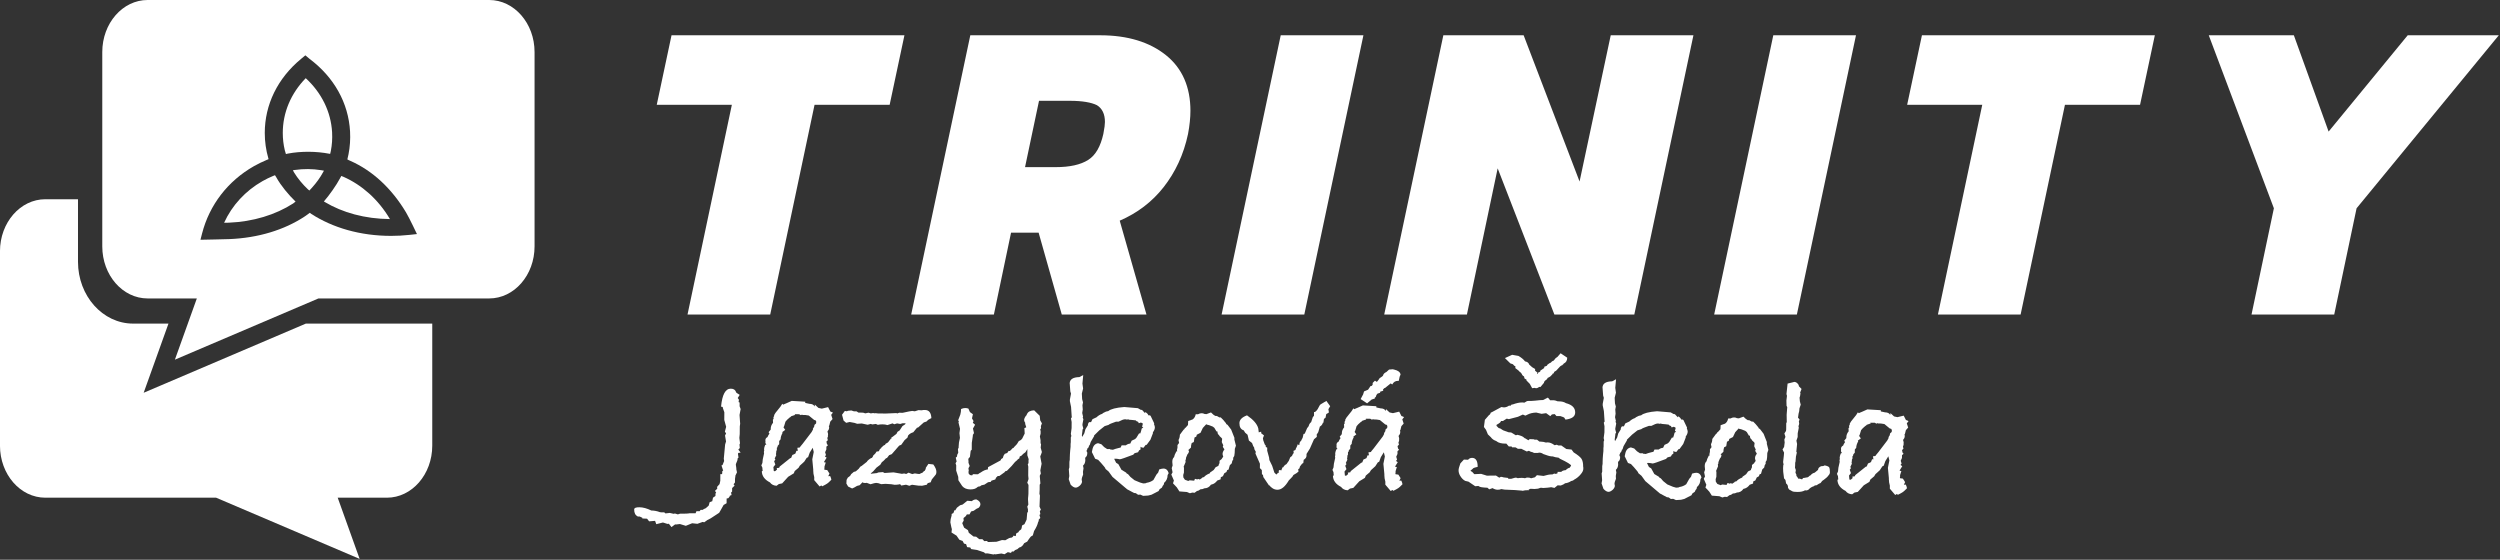 <?xml version="1.0" encoding="UTF-8" standalone="no"?>
<svg
   xmlns:dc="http://purl.org/dc/elements/1.1/"
   xmlns:cc="http://creativecommons.org/ns#"
   xmlns:rdf="http://www.w3.org/1999/02/22-rdf-syntax-ns#"
   xmlns:svg="http://www.w3.org/2000/svg"
   xmlns="http://www.w3.org/2000/svg"
   xmlns:sodipodi="http://sodipodi.sourceforge.net/DTD/sodipodi-0.dtd"
   xmlns:inkscape="http://www.inkscape.org/namespaces/inkscape"
   width="100%"
   height="100%"
   viewBox="0 0 2144 480"
   version="1.1"
   xml:space="preserve"
   style="fill-rule:evenodd;clip-rule:evenodd;stroke-linejoin:round;stroke-miterlimit:2;"
   id="svg104"
   sodipodi:docname="logo_white.svg"
   inkscape:version="0.92.4 (5da689c313, 2019-01-14)"><rect x="0" y="0" width="2144" height="480" fill="#333333" stroke="none"/><defs
   id="defs108" /><sodipodi:namedview
   pagecolor="#ffffff"
   bordercolor="#666666"
   borderopacity="1"
   objecttolerance="10"
   gridtolerance="10"
   guidetolerance="10"
   inkscape:pageopacity="0"
   inkscape:pageshadow="2"
   inkscape:window-width="1920"
   inkscape:window-height="1001"
   id="namedview106"
   showgrid="false"
   inkscape:zoom="0.60156846"
   inkscape:cx="703.7241"
   inkscape:cy="237.66331"
   inkscape:window-x="-9"
   inkscape:window-y="-9"
   inkscape:window-maximized="1"
   inkscape:current-layer="g100" />
    <g
   transform="matrix(1,0,0,1,-699.923,-186.781)"
   id="g102">
        <g
   id="g100">
            <g
   transform="matrix(6.52,0,0,4.167,-8028.88,-2826.88)"
   id="g30"
   style="fill:#ffffff;fill-opacity:1">
                <g
   transform="matrix(52.547,0,0,82.231,1421.69,787.961)"
   id="g4"
   style="fill:#ffffff;fill-opacity:1">
                    <path
   d="M0.254,-0.525L0.066,-0.525L0.103,-0.699L0.686,-0.699L0.649,-0.525L0.461,-0.525L0.35,0L0.143,0L0.254,-0.525Z"
   style="fill:#ffffff;fill-rule:nonzero;fill-opacity:1"
   id="path2" />
                </g>
                <g
   transform="matrix(52.547,0,0,82.231,1459.15,787.961)"
   id="g8"
   style="fill:#ffffff;fill-opacity:1">
                    <path
   d="M0.138,-0.699L0.463,-0.699C0.532,-0.699 0.587,-0.682 0.628,-0.649C0.669,-0.616 0.689,-0.569 0.689,-0.51C0.689,-0.493 0.687,-0.473 0.683,-0.452C0.672,-0.4 0.651,-0.356 0.622,-0.319C0.593,-0.282 0.556,-0.254 0.512,-0.235L0.579,0L0.367,0L0.309,-0.205L0.24,-0.205L0.197,0L-0.01,0L0.138,-0.699ZM0.352,-0.369C0.387,-0.369 0.414,-0.375 0.433,-0.387C0.452,-0.399 0.464,-0.421 0.471,-0.452C0.474,-0.467 0.475,-0.477 0.475,-0.482C0.475,-0.502 0.468,-0.516 0.455,-0.524C0.441,-0.531 0.418,-0.535 0.387,-0.535L0.31,-0.535L0.275,-0.369L0.352,-0.369Z"
   style="fill:#ffffff;fill-rule:nonzero;fill-opacity:1"
   id="path6" />
                </g>
                <g
   transform="matrix(52.547,0,0,82.231,1499.98,787.961)"
   id="g12"
   style="fill:#ffffff;fill-opacity:1">
                    <path
   d="M0.138,-0.699L0.345,-0.699L0.197,0L-0.01,0L0.138,-0.699Z"
   style="fill:#ffffff;fill-rule:nonzero;fill-opacity:1"
   id="path10" />
                </g>
                <g
   transform="matrix(52.547,0,0,82.231,1521.37,787.961)"
   id="g16"
   style="fill:#ffffff;fill-opacity:1">
                    <path
   d="M0.138,-0.699L0.339,-0.699L0.479,-0.333L0.557,-0.699L0.764,-0.699L0.616,0L0.416,0L0.274,-0.366L0.197,0L-0.01,0L0.138,-0.699Z"
   style="fill:#ffffff;fill-rule:nonzero;fill-opacity:1"
   id="path14" />
                </g>
                <g
   transform="matrix(52.547,0,0,82.231,1564.77,787.961)"
   id="g20"
   style="fill:#ffffff;fill-opacity:1">
                    <path
   d="M0.138,-0.699L0.345,-0.699L0.197,0L-0.01,0L0.138,-0.699Z"
   style="fill:#ffffff;fill-rule:nonzero;fill-opacity:1"
   id="path18" />
                </g>
                <g
   transform="matrix(52.547,0,0,82.231,1586.16,787.961)"
   id="g24"
   style="fill:#ffffff;fill-opacity:1">
                    <path
   d="M0.254,-0.525L0.066,-0.525L0.103,-0.699L0.686,-0.699L0.649,-0.525L0.461,-0.525L0.35,0L0.143,0L0.254,-0.525Z"
   style="fill:#ffffff;fill-rule:nonzero;fill-opacity:1"
   id="path22" />
                </g>
                <g
   transform="matrix(52.547,0,0,82.231,1623.1,787.961)"
   id="g28"
   style="fill:#ffffff;fill-opacity:1">
                    <path
   d="M0.281,-0.266L0.118,-0.699L0.331,-0.699L0.418,-0.458L0.616,-0.699L0.844,-0.699L0.488,-0.266L0.432,0L0.225,0L0.281,-0.266Z"
   style="fill:#ffffff;fill-rule:nonzero;fill-opacity:1"
   id="path26" />
                </g>
            </g>
            <g
   transform="matrix(1,0,0,1,-19.208,-897.811)"
   id="g44"
   style="fill:#ffffff">
                <g
   transform="matrix(4.167,0,0,4.167,981.418,1457.26)"
   id="g34"
   style="fill:#ffffff">
                    <path
   d="M0,-22.834L-33.377,-8.599L-28.272,-22.834L-35.552,-22.834C-41.805,-22.834 -46.892,-28.538 -46.892,-35.549L-46.892,-48.429L-53.609,-48.429C-58.768,-48.429 -62.949,-43.631 -62.949,-37.714L-62.949,2.281C-62.949,8.199 -58.768,12.996 -53.609,12.996L-18.466,12.996L11.074,25.595L6.557,12.996L16.678,12.996C21.836,12.996 26.018,8.199 26.018,2.281L26.018,-22.834L0,-22.834Z"
   style="fill:#ffffff;fill-rule:nonzero"
   id="path32" />
                </g>
                <g
   id="g42"
   style="fill:#ffffff">
                    <g
   transform="matrix(4.167,0,0,4.167,1070.14,1191.59)"
   id="g38"
   style="fill:#ffffff">
                        <path
   d="M0,22.666C-1.248,22.801 -2.507,22.868 -3.74,22.868C-10.09,22.868 -15.766,21.194 -20.186,18.337C-20.172,18.331 -20.467,18.117 -20.466,18.117C-20.561,18.181 -21.461,18.832 -21.473,18.84C-25.74,21.672 -31.149,23.29 -36.993,23.529C-37.458,23.55 -39.43,23.586 -40.012,23.607L-42.98,23.669L-42.652,22.392C-41.141,16.504 -37.348,11.576 -31.97,8.517C-31.117,8.031 -30.246,7.622 -29.373,7.25C-29.195,7.174 -28.96,7.077 -28.96,7.077L-29.016,6.88C-29.49,5.229 -29.744,3.492 -29.744,1.688C-29.744,-4.166 -27.088,-9.583 -22.266,-13.565L-21.391,-14.288L-20.509,-13.55C-15.474,-9.773 -12.52,-4.476 -12.191,1.369C-12.102,2.974 -12.209,4.545 -12.509,6.067L-12.747,7.124C-12.759,7.146 -12.479,7.275 -12.144,7.423C-7.567,9.441 -3.622,13.107 -0.676,18.031C0.012,19.181 1.576,22.496 1.576,22.496L0,22.666ZM16.441,-25.679L-53.846,-25.679C-59.004,-25.679 -63.186,-20.881 -63.186,-14.964L-63.186,25.031C-63.186,30.949 -59.004,35.746 -53.846,35.746L-43.725,35.746L-48.242,48.345L-18.702,35.746L16.441,35.746C21.6,35.746 25.781,30.949 25.781,25.031L25.781,-14.964C25.781,-20.881 21.6,-25.679 16.441,-25.679"
   style="fill:#ffffff;fill-rule:nonzero"
   id="path36" />
                    </g>
                    <path
   d="M956.072,1236.65L954.971,1234.85C954.963,1234.82 953.191,1235.55 953.185,1235.56C950.168,1236.82 947.181,1238.26 944.243,1239.93C929.502,1248.32 918.11,1260.76 911.318,1275.64C912.668,1275.63 914.022,1275.62 915.327,1275.57C936.168,1274.71 955.385,1268.85 970.589,1259.05C970.596,1259.04 972.637,1257.51 972.61,1257.48C966.497,1251.58 960.077,1243.85 956.072,1236.65ZM1013.81,1236.28C1013.82,1236.25 1011.84,1235.49 1011.84,1235.49L1010.68,1237.6C1007.65,1243.36 1001.44,1252.2 996.9,1257.34C996.9,1257.34 997.595,1257.79 997.599,1257.8C1012.88,1266.94 1032.12,1272.3 1053.54,1272.47C1043.51,1255.55 1029.52,1243.26 1013.81,1236.28ZM994.52,1230.53C987.104,1229.35 979.52,1229.28 971.974,1230.36C971.961,1230.36 970.303,1230.6 970.303,1230.6L971.308,1232.48C974.562,1237.74 978.579,1242.62 983.262,1247.02C983.314,1247.07 984.464,1247.99 984.457,1247.98L986.704,1245.55C990.52,1241.34 993.733,1236.85 996.308,1232.12L996.949,1230.97C997.01,1230.91 994.511,1230.53 994.52,1230.53ZM964.336,1216.7C964.373,1216.69 965.823,1216.34 965.966,1216.32C977.32,1214.15 990.425,1214.29 1001.51,1216.43C1001.58,1216.44 1002.27,1216.57 1002.27,1216.57L1002.86,1214.04C1003.87,1208.86 1004.24,1203.51 1003.94,1198.05C1002.95,1180.48 994.966,1164.21 981.337,1151.64C968.595,1164.7 961.641,1181.16 961.641,1198.62C961.641,1203.69 962.233,1208.61 963.345,1213.34L964.336,1216.7Z"
   style="fill:#ffffff;fill-rule:nonzero"
   id="path40" />
                </g>
            </g>
            <g
   transform="matrix(4.167,0.033,-0.033,4.167,-4534.94,-2831.27)"
   id="g98"
   style="fill:#ffffff">
                <g
   transform="matrix(36,0,0,36,1408.06,812.41)"
   id="g48"
   style="fill:#ffffff">
                    <path
   d="M0.195,-0.172L0.181,-0.17L0.18,-0.163L0.183,-0.143L0.178,-0.139L0.178,-0.135C0.178,-0.13 0.176,-0.125 0.173,-0.118C0.17,-0.111 0.168,-0.106 0.168,-0.103L0.171,-0.083L0.171,-0.077L0.175,-0.059L0.166,-0.04L0.166,-0.036L0.164,-0.022L0.164,-0.001L0.156,0.009L0.162,0.017L0.148,0.031L0.148,0.051L0.142,0.057L0.145,0.071L0.135,0.075L0.135,0.078L0.127,0.089L0.117,0.091L0.117,0.118L0.1,0.128C0.089,0.149 0.08,0.164 0.075,0.173L0.027,0.205L0.008,0.215L-0.01,0.228L-0.019,0.226L-0.049,0.237L-0.079,0.234L-0.115,0.249L-0.149,0.239L-0.172,0.242L-0.176,0.241L-0.197,0.257L-0.212,0.238L-0.22,0.239L-0.246,0.231L-0.284,0.241L-0.291,0.222L-0.325,0.225L-0.337,0.21L-0.364,0.209L-0.364,0.205L-0.379,0.198L-0.39,0.198C-0.404,0.191 -0.411,0.178 -0.411,0.158C-0.411,0.149 -0.401,0.145 -0.381,0.145C-0.361,0.145 -0.338,0.151 -0.313,0.163C-0.296,0.163 -0.28,0.166 -0.264,0.172L-0.256,0.173L-0.239,0.173L-0.232,0.179L-0.207,0.176L-0.185,0.181L-0.178,0.179L-0.161,0.184L-0.149,0.18C-0.12,0.18 -0.101,0.179 -0.094,0.177L-0.06,0.177L-0.055,0.165L-0.037,0.165L-0.031,0.157L-0.019,0.157L-0.011,0.151L-0.006,0.15L0.001,0.145L0.015,0.132L0.02,0.113L0.035,0.107L0.039,0.087L0.053,0.077C0.053,0.07 0.053,0.064 0.054,0.061L0.057,0.058L0.05,0.048L0.063,0.035L0.062,0.025C0.065,0.022 0.069,0.016 0.076,0.009L0.08,-0.01L0.08,-0.048L0.09,-0.048L0.091,-0.062L0.091,-0.066L0.096,-0.068L0.086,-0.098L0.092,-0.1L0.101,-0.123L0.099,-0.137L0.106,-0.218L0.111,-0.235L0.105,-0.269L0.111,-0.281L0.104,-0.291L0.111,-0.319L0.1,-0.358L0.1,-0.402L0.091,-0.427L0.091,-0.432L0.081,-0.434C0.087,-0.503 0.105,-0.537 0.136,-0.537C0.151,-0.537 0.161,-0.531 0.165,-0.52L0.168,-0.514L0.187,-0.502L0.176,-0.484L0.183,-0.474L0.181,-0.461L0.187,-0.458L0.187,-0.437L0.193,-0.421L0.187,-0.387L0.191,-0.337L0.189,-0.322L0.189,-0.278L0.187,-0.256L0.191,-0.225L0.188,-0.218L0.19,-0.198L0.182,-0.19L0.183,-0.187L0.195,-0.172Z"
   style="fill:#ffffff;fill-rule:nonzero"
   id="path46" />
                </g>
                <g
   transform="matrix(36,0,0,36,1418.1,812.41)"
   id="g52"
   style="fill:#ffffff">
                    <path
   d="M0.442,-0.405L0.432,-0.392L0.44,-0.368L0.427,-0.353L0.422,-0.332L0.419,-0.327L0.421,-0.322C0.421,-0.313 0.419,-0.306 0.414,-0.301L0.412,-0.298L0.412,-0.294C0.414,-0.289 0.415,-0.285 0.415,-0.281C0.415,-0.278 0.415,-0.275 0.414,-0.274L0.415,-0.27L0.411,-0.259L0.414,-0.247L0.406,-0.239L0.409,-0.225L0.415,-0.218L0.406,-0.21L0.406,-0.194L0.399,-0.178L0.404,-0.162L0.398,-0.154L0.408,-0.147L0.394,-0.124L0.393,-0.121L0.403,-0.119L0.396,-0.096L0.396,-0.092C0.396,-0.087 0.396,-0.084 0.395,-0.081L0.396,-0.078L0.412,-0.076L0.425,-0.056L0.418,-0.041L0.429,-0.042C0.433,-0.034 0.435,-0.027 0.436,-0.021L0.421,-0.006C0.416,-0.001 0.41,0.003 0.401,0.008L0.384,0.017L0.379,0.012L0.369,0.018L0.338,-0.018L0.338,-0.035C0.334,-0.048 0.332,-0.061 0.332,-0.072L0.332,-0.078L0.326,-0.137L0.334,-0.179L0.328,-0.203L0.311,-0.175L0.302,-0.149L0.294,-0.145L0.28,-0.123L0.255,-0.1L0.248,-0.088L0.226,-0.069L0.221,-0.056L0.189,-0.036L0.155,0.002L0.136,0.006L0.123,0.016C0.106,0.015 0.094,0.009 0.085,-0.003C0.055,-0.018 0.039,-0.039 0.038,-0.066L0.043,-0.069L0.042,-0.075L0.041,-0.087L0.035,-0.1L0.041,-0.114L0.043,-0.135L0.05,-0.168L0.05,-0.172C0.049,-0.173 0.049,-0.175 0.049,-0.176C0.049,-0.179 0.05,-0.182 0.051,-0.186C0.05,-0.187 0.05,-0.19 0.05,-0.194C0.05,-0.199 0.052,-0.206 0.056,-0.217L0.063,-0.22C0.059,-0.223 0.057,-0.227 0.057,-0.231C0.057,-0.234 0.057,-0.236 0.058,-0.237C0.057,-0.239 0.057,-0.241 0.057,-0.244C0.057,-0.252 0.061,-0.258 0.069,-0.262C0.071,-0.269 0.075,-0.275 0.08,-0.282L0.075,-0.29L0.087,-0.305L0.087,-0.309C0.087,-0.322 0.091,-0.333 0.1,-0.344L0.099,-0.362L0.103,-0.366L0.103,-0.369C0.102,-0.37 0.102,-0.371 0.102,-0.372C0.102,-0.376 0.103,-0.379 0.106,-0.382L0.106,-0.388C0.109,-0.395 0.116,-0.405 0.127,-0.418C0.138,-0.431 0.147,-0.443 0.152,-0.453L0.157,-0.448L0.168,-0.453L0.173,-0.455L0.206,-0.47L0.283,-0.466L0.283,-0.459L0.307,-0.454C0.322,-0.454 0.332,-0.449 0.337,-0.439C0.337,-0.441 0.337,-0.443 0.338,-0.446L0.338,-0.45L0.359,-0.431L0.378,-0.427L0.414,-0.436L0.427,-0.411L0.442,-0.405ZM0.347,-0.353L0.343,-0.36L0.335,-0.362L0.304,-0.387L0.284,-0.39L0.268,-0.39L0.266,-0.392L0.258,-0.389L0.249,-0.394L0.223,-0.394L0.226,-0.39L0.203,-0.382L0.199,-0.377L0.196,-0.376C0.184,-0.366 0.176,-0.358 0.171,-0.351L0.164,-0.327L0.16,-0.318L0.17,-0.304L0.153,-0.291L0.155,-0.287C0.148,-0.274 0.144,-0.262 0.144,-0.25L0.136,-0.24L0.136,-0.222L0.128,-0.213L0.126,-0.204L0.123,-0.202L0.123,-0.188L0.12,-0.183C0.12,-0.175 0.119,-0.169 0.118,-0.164L0.12,-0.159L0.111,-0.14L0.115,-0.134L0.108,-0.124L0.115,-0.105L0.104,-0.091L0.106,-0.072L0.106,-0.069L0.11,-0.067L0.115,-0.068C0.118,-0.071 0.122,-0.074 0.125,-0.077L0.123,-0.085L0.137,-0.087L0.14,-0.094L0.199,-0.142L0.205,-0.144L0.212,-0.161C0.216,-0.162 0.222,-0.165 0.229,-0.169L0.235,-0.185L0.243,-0.185L0.24,-0.202L0.254,-0.204C0.255,-0.207 0.258,-0.21 0.261,-0.214C0.264,-0.218 0.267,-0.222 0.27,-0.225L0.321,-0.293L0.329,-0.308L0.328,-0.312L0.335,-0.323L0.337,-0.334L0.346,-0.342L0.347,-0.353Z"
   style="fill:#ffffff;fill-rule:nonzero"
   id="path50" />
                </g>
                <g
   transform="matrix(36,0,0,36,1436.64,812.41)"
   id="g56"
   style="fill:#ffffff">
                    <path
   d="M0.521,-0.071C0.521,-0.062 0.519,-0.056 0.515,-0.052L0.495,-0.027L0.489,-0.011L0.472,-0.006L0.467,0.003L0.441,0.009L0.421,0.009L0.382,0.004L0.367,0.01L0.348,0.004L0.321,0.009L0.314,0.001L0.306,0.003C0.299,0.004 0.292,0.005 0.283,0.005L0.264,0.002L0.231,0L0.206,0.002C0.194,-0.003 0.184,-0.005 0.177,-0.005C0.172,-0.005 0.161,-0.002 0.145,0.003L0.123,-0.005C0.121,-0.004 0.117,-0.004 0.112,-0.004C0.106,-0.004 0.102,-0.005 0.099,-0.008L0.083,0.009L0.068,0.013C0.063,0.016 0.057,0.019 0.053,0.022C0.047,0.025 0.043,0.027 0.04,0.028L0.017,0.017L0.007,0L0.008,-0.021L0.015,-0.034L0.028,-0.044L0.034,-0.054L0.049,-0.067L0.06,-0.07L0.066,-0.075L0.078,-0.086L0.079,-0.088L0.081,-0.091L0.083,-0.093L0.087,-0.098L0.093,-0.101L0.123,-0.125L0.126,-0.13C0.137,-0.141 0.146,-0.147 0.152,-0.148L0.157,-0.155L0.159,-0.161L0.171,-0.173L0.178,-0.184L0.191,-0.186L0.198,-0.2C0.203,-0.201 0.205,-0.204 0.206,-0.208C0.213,-0.216 0.22,-0.221 0.227,-0.223L0.228,-0.228L0.243,-0.237L0.259,-0.258L0.266,-0.262C0.263,-0.262 0.26,-0.262 0.258,-0.261L0.291,-0.286L0.297,-0.298L0.309,-0.306L0.325,-0.331L0.34,-0.341L0.343,-0.347L0.325,-0.347L0.312,-0.343L0.294,-0.346L0.278,-0.341L0.268,-0.346L0.239,-0.336C0.231,-0.339 0.221,-0.34 0.21,-0.34C0.201,-0.34 0.193,-0.339 0.184,-0.337L0.173,-0.342L0.152,-0.339L0.144,-0.342L0.126,-0.337L0.092,-0.344L0.066,-0.342L0.051,-0.347L0.023,-0.352L0.003,-0.347L-0.012,-0.36L-0.021,-0.393L-0.005,-0.415L0.006,-0.413L0.013,-0.416L0.032,-0.418L0.047,-0.413L0.062,-0.413L0.073,-0.406L0.099,-0.406L0.112,-0.402L0.13,-0.406L0.144,-0.402C0.148,-0.403 0.152,-0.404 0.157,-0.404C0.161,-0.404 0.165,-0.403 0.169,-0.402L0.168,-0.404L0.185,-0.402L0.23,-0.402L0.289,-0.405L0.295,-0.403L0.305,-0.407L0.326,-0.407L0.362,-0.415L0.38,-0.418L0.395,-0.416L0.416,-0.423L0.433,-0.422C0.438,-0.423 0.442,-0.423 0.445,-0.424C0.448,-0.424 0.451,-0.424 0.453,-0.424C0.476,-0.424 0.488,-0.409 0.49,-0.378L0.472,-0.368L0.462,-0.358L0.447,-0.353L0.415,-0.324L0.408,-0.322L0.387,-0.296C0.376,-0.293 0.366,-0.287 0.358,-0.278L0.354,-0.265L0.338,-0.251L0.319,-0.224L0.307,-0.219L0.265,-0.17L0.25,-0.164L0.238,-0.148L0.232,-0.146C0.229,-0.143 0.225,-0.139 0.222,-0.135C0.218,-0.131 0.214,-0.127 0.209,-0.124L0.2,-0.109L0.178,-0.092L0.16,-0.071L0.147,-0.06L0.146,-0.057L0.18,-0.061L0.19,-0.065L0.215,-0.067L0.225,-0.062L0.276,-0.066L0.324,-0.058C0.331,-0.059 0.335,-0.06 0.336,-0.06C0.34,-0.06 0.344,-0.059 0.348,-0.057L0.362,-0.065L0.383,-0.057L0.398,-0.061L0.418,-0.058L0.426,-0.058C0.429,-0.061 0.434,-0.063 0.441,-0.065C0.446,-0.071 0.45,-0.075 0.454,-0.076L0.458,-0.084L0.46,-0.086L0.46,-0.093L0.475,-0.116L0.503,-0.113C0.515,-0.097 0.521,-0.083 0.521,-0.071Z"
   style="fill:#ffffff;fill-rule:nonzero"
   id="path54" />
                </g>
                <g
   transform="matrix(36,0,0,36,1456.66,812.41)"
   id="g60"
   style="fill:#ffffff">
                    <path
   d="M0.567,-0.189C0.565,-0.182 0.562,-0.173 0.558,-0.164L0.559,-0.158L0.566,-0.122L0.559,-0.084L0.562,-0.066L0.556,-0.053L0.56,-0.009L0.556,-0.002L0.556,0.027L0.555,0.05L0.558,0.06L0.556,0.123L0.564,0.141L0.558,0.149L0.561,0.166L0.556,0.171L0.561,0.188L0.552,0.198L0.552,0.205L0.548,0.214C0.546,0.225 0.539,0.242 0.526,0.263L0.519,0.288C0.514,0.291 0.51,0.293 0.509,0.294L0.506,0.297L0.497,0.309L0.487,0.324L0.47,0.333C0.462,0.348 0.453,0.356 0.442,0.358C0.439,0.361 0.436,0.363 0.435,0.364L0.432,0.367L0.418,0.373L0.41,0.381L0.4,0.381L0.395,0.389L0.377,0.385L0.358,0.397L0.34,0.393L0.307,0.398L0.3,0.397L0.295,0.399L0.262,0.393L0.247,0.393L0.241,0.387L0.201,0.374L0.167,0.369L0.162,0.36L0.144,0.358L0.138,0.341L0.126,0.338L0.118,0.323L0.099,0.316L0.083,0.293L0.054,0.275L0.056,0.256C0.055,0.255 0.052,0.242 0.047,0.217C0.047,0.206 0.049,0.193 0.054,0.178L0.054,0.169L0.064,0.164L0.07,0.147L0.074,0.149L0.084,0.133L0.102,0.119L0.116,0.115L0.143,0.093L0.169,0.095C0.176,0.088 0.184,0.085 0.195,0.085C0.21,0.092 0.218,0.101 0.218,0.112C0.218,0.119 0.215,0.125 0.209,0.132L0.195,0.139L0.18,0.15L0.165,0.154L0.156,0.171L0.141,0.171L0.135,0.181L0.122,0.192L0.123,0.207L0.115,0.221L0.119,0.231L0.126,0.247L0.148,0.261L0.153,0.276L0.18,0.297L0.195,0.298L0.213,0.312L0.231,0.312L0.242,0.323L0.256,0.322L0.264,0.328L0.312,0.326L0.343,0.316L0.362,0.317L0.383,0.305C0.388,0.303 0.393,0.302 0.397,0.302C0.398,0.301 0.401,0.3 0.404,0.298L0.409,0.29L0.419,0.293L0.423,0.289L0.423,0.281C0.424,0.277 0.428,0.274 0.436,0.271C0.439,0.264 0.444,0.259 0.452,0.254C0.454,0.251 0.456,0.243 0.457,0.232L0.471,0.224L0.474,0.217C0.477,0.212 0.479,0.206 0.482,0.2L0.483,0.197L0.486,0.158L0.49,0.155L0.49,0.139L0.486,0.124L0.492,0.112C0.491,0.099 0.49,0.09 0.49,0.085C0.49,0.079 0.49,0.072 0.491,0.065C0.492,0.057 0.492,0.052 0.492,0.051L0.492,0L0.485,-0.013L0.492,-0.034L0.49,-0.054L0.49,-0.105L0.487,-0.118L0.491,-0.125L0.491,-0.138C0.491,-0.143 0.491,-0.146 0.492,-0.147L0.484,-0.17L0.484,-0.205L0.473,-0.187L0.461,-0.178L0.449,-0.166L0.441,-0.163L0.438,-0.151L0.429,-0.146L0.428,-0.143L0.414,-0.131L0.395,-0.108L0.368,-0.08L0.358,-0.077L0.355,-0.072L0.325,-0.05L0.316,-0.05L0.306,-0.04L0.302,-0.03L0.28,-0.023L0.276,-0.016L0.261,-0.014L0.24,0L0.223,0.004L0.215,0.01L0.204,0.012L0.201,0.014C0.192,0.023 0.179,0.028 0.16,0.028C0.14,0.028 0.124,0.022 0.113,0.009L0.091,-0.024L0.09,-0.043L0.078,-0.079L0.078,-0.109L0.074,-0.121L0.08,-0.131L0.075,-0.153L0.082,-0.159L0.083,-0.169L0.089,-0.181L0.087,-0.202L0.091,-0.21L0.091,-0.217C0.091,-0.231 0.093,-0.247 0.098,-0.266L0.095,-0.293L0.098,-0.318L0.089,-0.354L0.091,-0.361L0.087,-0.367L0.099,-0.399C0.102,-0.41 0.103,-0.42 0.103,-0.431C0.111,-0.435 0.119,-0.437 0.127,-0.437C0.133,-0.437 0.139,-0.436 0.145,-0.434L0.154,-0.414L0.171,-0.402C0.169,-0.392 0.167,-0.384 0.166,-0.378L0.175,-0.363L0.171,-0.353L0.184,-0.342L0.172,-0.32L0.178,-0.294L0.171,-0.283L0.172,-0.281L0.166,-0.238L0.166,-0.199L0.16,-0.193L0.156,-0.158L0.147,-0.147C0.147,-0.144 0.147,-0.139 0.148,-0.134L0.148,-0.124L0.155,-0.106L0.148,-0.093L0.15,-0.077L0.148,-0.073C0.149,-0.065 0.15,-0.061 0.15,-0.061L0.159,-0.053L0.166,-0.055L0.167,-0.049L0.174,-0.059L0.203,-0.059C0.207,-0.063 0.212,-0.066 0.218,-0.069C0.233,-0.08 0.247,-0.086 0.259,-0.087L0.26,-0.1C0.279,-0.11 0.302,-0.123 0.331,-0.139L0.335,-0.147C0.333,-0.146 0.331,-0.145 0.33,-0.144C0.332,-0.145 0.337,-0.148 0.344,-0.153L0.348,-0.166L0.355,-0.177L0.369,-0.182L0.377,-0.194L0.382,-0.193L0.388,-0.197L0.4,-0.21L0.405,-0.211L0.406,-0.214L0.424,-0.233L0.435,-0.251C0.442,-0.253 0.449,-0.258 0.454,-0.265L0.468,-0.294L0.466,-0.325L0.476,-0.329L0.476,-0.332L0.47,-0.35L0.471,-0.354C0.466,-0.361 0.464,-0.367 0.464,-0.371C0.464,-0.378 0.468,-0.387 0.476,-0.398L0.476,-0.395L0.48,-0.405L0.481,-0.409L0.481,-0.406C0.486,-0.419 0.5,-0.426 0.521,-0.427L0.553,-0.396L0.556,-0.37L0.566,-0.353L0.56,-0.337L0.561,-0.33L0.561,-0.325C0.56,-0.323 0.558,-0.32 0.556,-0.316L0.559,-0.31L0.559,-0.294L0.555,-0.278L0.559,-0.256L0.559,-0.24L0.562,-0.233L0.56,-0.214L0.567,-0.189Z"
   style="fill:#ffffff;fill-rule:nonzero"
   id="path58" />
                </g>
                <g
   transform="matrix(36,0,0,36,1480.45,812.41)"
   id="g64"
   style="fill:#ffffff">
                    <path
   d="M0.632,-0.074L0.626,-0.063C0.626,-0.044 0.619,-0.029 0.606,-0.018C0.606,-0.011 0.604,-0.006 0.599,-0.002L0.594,0.009L0.581,0.018L0.575,0.029L0.535,0.05L0.516,0.055L0.487,0.057L0.471,0.05L0.458,0.051L0.445,0.042L0.435,0.041L0.395,0.02L0.359,-0.01C0.348,-0.019 0.332,-0.033 0.311,-0.05L0.289,-0.08L0.271,-0.095L0.268,-0.102L0.259,-0.113C0.25,-0.124 0.24,-0.135 0.228,-0.147L0.211,-0.153L0.192,-0.191L0.195,-0.206C0.199,-0.227 0.21,-0.239 0.227,-0.242L0.246,-0.236L0.262,-0.22L0.279,-0.209L0.295,-0.209L0.299,-0.206C0.304,-0.206 0.309,-0.206 0.312,-0.205C0.319,-0.208 0.33,-0.212 0.347,-0.216L0.356,-0.218L0.362,-0.231L0.386,-0.231C0.393,-0.237 0.401,-0.24 0.409,-0.241L0.411,-0.241C0.413,-0.246 0.416,-0.251 0.419,-0.258L0.438,-0.267L0.446,-0.275L0.461,-0.3L0.468,-0.3C0.471,-0.307 0.473,-0.316 0.476,-0.328L0.485,-0.334L0.478,-0.338L0.482,-0.355C0.481,-0.358 0.477,-0.36 0.471,-0.362L0.459,-0.358L0.455,-0.366L0.445,-0.37L0.442,-0.374C0.432,-0.375 0.418,-0.377 0.399,-0.378L0.399,-0.382L0.393,-0.378C0.388,-0.379 0.384,-0.38 0.381,-0.38C0.372,-0.38 0.36,-0.375 0.343,-0.366L0.329,-0.366C0.304,-0.357 0.289,-0.351 0.286,-0.347L0.264,-0.34L0.233,-0.315L0.204,-0.286L0.204,-0.282L0.185,-0.249L0.179,-0.23L0.175,-0.228L0.175,-0.224C0.173,-0.22 0.171,-0.216 0.17,-0.213L0.164,-0.21L0.166,-0.207L0.163,-0.202C0.162,-0.201 0.162,-0.199 0.162,-0.197C0.162,-0.194 0.163,-0.191 0.166,-0.188C0.166,-0.174 0.163,-0.165 0.156,-0.161C0.155,-0.158 0.154,-0.156 0.154,-0.153C0.154,-0.151 0.154,-0.149 0.155,-0.148C0.155,-0.137 0.153,-0.127 0.148,-0.12C0.145,-0.117 0.143,-0.114 0.142,-0.113L0.145,-0.098L0.142,-0.078L0.143,-0.062C0.138,-0.05 0.135,-0.04 0.135,-0.033C0.136,-0.026 0.137,-0.023 0.137,-0.022C0.137,-0.015 0.133,-0.007 0.125,0.001C0.116,0.009 0.108,0.013 0.101,0.013C0.092,0.013 0.082,0.007 0.072,-0.004L0.061,-0.035L0.064,-0.053L0.061,-0.092L0.064,-0.102L0.064,-0.134L0.066,-0.147L0.066,-0.158C0.066,-0.171 0.067,-0.185 0.068,-0.199C0.069,-0.212 0.07,-0.219 0.07,-0.22L0.07,-0.237L0.071,-0.246L0.071,-0.274L0.074,-0.282L0.071,-0.294L0.075,-0.327L0.075,-0.362L0.071,-0.382L0.076,-0.39L0.075,-0.394L0.071,-0.448L0.064,-0.481L0.064,-0.49L0.07,-0.524L0.066,-0.537L0.064,-0.561C0.063,-0.577 0.062,-0.584 0.062,-0.582C0.062,-0.605 0.08,-0.618 0.117,-0.619L0.139,-0.631L0.135,-0.582L0.139,-0.554L0.132,-0.525L0.134,-0.493L0.139,-0.475L0.136,-0.458L0.138,-0.434L0.135,-0.414L0.14,-0.393L0.138,-0.388L0.142,-0.378L0.137,-0.35L0.137,-0.344L0.142,-0.325C0.139,-0.324 0.137,-0.319 0.137,-0.31L0.134,-0.286L0.136,-0.277L0.148,-0.298L0.154,-0.321C0.154,-0.321 0.159,-0.329 0.168,-0.344C0.168,-0.351 0.17,-0.357 0.175,-0.362L0.186,-0.362L0.194,-0.379L0.217,-0.39C0.226,-0.399 0.237,-0.406 0.249,-0.41L0.255,-0.415L0.271,-0.423L0.284,-0.426C0.298,-0.438 0.328,-0.446 0.375,-0.45L0.453,-0.444L0.469,-0.435L0.477,-0.434L0.494,-0.416L0.495,-0.422C0.504,-0.418 0.51,-0.412 0.514,-0.403C0.517,-0.404 0.519,-0.404 0.518,-0.404C0.521,-0.404 0.523,-0.403 0.526,-0.401L0.547,-0.358L0.546,-0.353C0.549,-0.346 0.551,-0.34 0.551,-0.335C0.551,-0.326 0.547,-0.316 0.54,-0.307L0.54,-0.301L0.526,-0.264L0.505,-0.235L0.499,-0.234C0.499,-0.234 0.495,-0.229 0.487,-0.218C0.48,-0.218 0.474,-0.22 0.47,-0.224L0.47,-0.208L0.462,-0.203L0.456,-0.192L0.438,-0.187C0.435,-0.186 0.432,-0.183 0.429,-0.178C0.383,-0.16 0.357,-0.151 0.352,-0.151C0.35,-0.151 0.346,-0.152 0.341,-0.153C0.335,-0.154 0.33,-0.154 0.326,-0.154C0.323,-0.154 0.321,-0.154 0.32,-0.153C0.321,-0.151 0.324,-0.144 0.331,-0.131L0.344,-0.123L0.362,-0.091L0.389,-0.075L0.391,-0.071L0.4,-0.066L0.413,-0.051L0.437,-0.032L0.469,-0.019L0.487,-0.014L0.5,-0.015L0.507,-0.018C0.52,-0.02 0.533,-0.025 0.545,-0.034L0.562,-0.065L0.572,-0.077L0.578,-0.095C0.588,-0.098 0.596,-0.1 0.602,-0.1C0.617,-0.1 0.627,-0.091 0.632,-0.074Z"
   style="fill:#ffffff;fill-rule:nonzero"
   id="path62" />
                </g>
                <g
   transform="matrix(36,0,0,36,1502.74,812.41)"
   id="g68"
   style="fill:#ffffff">
                    <path
   d="M0.396,-0.234L0.39,-0.216C0.39,-0.199 0.389,-0.185 0.387,-0.175L0.381,-0.165L0.381,-0.154L0.376,-0.147L0.373,-0.133L0.362,-0.122L0.355,-0.097L0.347,-0.094L0.343,-0.083L0.331,-0.076L0.323,-0.059L0.311,-0.053L0.31,-0.041L0.291,-0.034C0.282,-0.022 0.272,-0.014 0.259,-0.011L0.255,-0.01C0.246,0.004 0.233,0.011 0.218,0.011C0.211,0.015 0.204,0.017 0.195,0.017L0.185,0.024L0.175,0.027L0.162,0.037L0.149,0.036L0.135,0.04L0.118,0.033L0.075,0.03L0.06,0.007L0.038,-0.016L0.043,-0.032L0.028,-0.066L0.035,-0.079L0.03,-0.103L0.035,-0.118C0.034,-0.127 0.033,-0.134 0.033,-0.138C0.033,-0.151 0.036,-0.16 0.043,-0.166C0.044,-0.173 0.048,-0.184 0.056,-0.199L0.061,-0.199L0.059,-0.206L0.062,-0.22L0.062,-0.235C0.067,-0.241 0.07,-0.245 0.071,-0.247L0.068,-0.261L0.068,-0.265C0.073,-0.274 0.075,-0.284 0.075,-0.294L0.096,-0.323C0.096,-0.323 0.097,-0.324 0.099,-0.325C0.1,-0.326 0.102,-0.328 0.103,-0.329L0.102,-0.333L0.106,-0.333L0.121,-0.35L0.122,-0.373L0.147,-0.382C0.156,-0.388 0.162,-0.398 0.165,-0.412L0.178,-0.412C0.185,-0.416 0.192,-0.418 0.198,-0.418C0.204,-0.418 0.21,-0.417 0.215,-0.414L0.226,-0.413L0.252,-0.423L0.266,-0.41L0.277,-0.403L0.285,-0.403L0.3,-0.395L0.308,-0.395C0.317,-0.387 0.327,-0.376 0.338,-0.362L0.34,-0.357L0.347,-0.353L0.368,-0.326L0.387,-0.279L0.387,-0.269L0.396,-0.234ZM0.33,-0.21L0.329,-0.215C0.324,-0.22 0.322,-0.225 0.321,-0.23L0.324,-0.235L0.315,-0.254L0.317,-0.273L0.313,-0.278C0.304,-0.285 0.3,-0.29 0.299,-0.294C0.293,-0.297 0.29,-0.303 0.29,-0.314L0.284,-0.315L0.272,-0.335L0.263,-0.342L0.242,-0.35L0.234,-0.352C0.23,-0.352 0.227,-0.353 0.226,-0.356L0.206,-0.334L0.193,-0.306L0.172,-0.295L0.169,-0.284L0.159,-0.279L0.155,-0.253L0.143,-0.247C0.14,-0.238 0.139,-0.229 0.139,-0.221L0.123,-0.206L0.128,-0.203C0.128,-0.195 0.125,-0.188 0.119,-0.182C0.117,-0.176 0.114,-0.169 0.111,-0.162L0.111,-0.154L0.108,-0.15L0.109,-0.138L0.098,-0.111L0.1,-0.106L0.1,-0.078L0.096,-0.064L0.097,-0.05L0.106,-0.037L0.12,-0.032L0.125,-0.03L0.133,-0.034L0.159,-0.032L0.163,-0.042L0.167,-0.042C0.171,-0.042 0.173,-0.041 0.174,-0.039L0.183,-0.042L0.191,-0.039L0.204,-0.048L0.206,-0.051L0.215,-0.053C0.22,-0.06 0.231,-0.068 0.248,-0.075L0.25,-0.08L0.27,-0.094L0.281,-0.11L0.297,-0.118L0.298,-0.123L0.303,-0.134L0.303,-0.147L0.315,-0.157L0.319,-0.164L0.324,-0.17C0.321,-0.178 0.32,-0.184 0.32,-0.187C0.32,-0.193 0.322,-0.199 0.326,-0.206L0.33,-0.21Z"
   style="fill:#ffffff;fill-rule:nonzero"
   id="path66" />
                </g>
                <g
   transform="matrix(36,0,0,36,1517.86,812.41)"
   id="g72"
   style="fill:#ffffff">
                    <path
   d="M0.513,-0.464L0.503,-0.447L0.506,-0.428L0.491,-0.419L0.487,-0.398L0.478,-0.391L0.475,-0.369L0.472,-0.369C0.47,-0.36 0.464,-0.352 0.455,-0.347L0.446,-0.315L0.437,-0.301C0.438,-0.297 0.438,-0.293 0.438,-0.288L0.422,-0.274L0.399,-0.221L0.38,-0.19L0.38,-0.18C0.38,-0.171 0.375,-0.163 0.364,-0.156L0.362,-0.138L0.355,-0.134L0.343,-0.118L0.34,-0.107L0.333,-0.102C0.333,-0.1 0.334,-0.096 0.335,-0.089L0.324,-0.08L0.306,-0.069L0.3,-0.059L0.28,-0.038C0.259,-0.002 0.238,0.016 0.215,0.016C0.197,0.016 0.181,0.007 0.166,-0.012L0.169,-0.005L0.134,-0.056L0.132,-0.068L0.126,-0.072L0.125,-0.096L0.114,-0.107L0.114,-0.132L0.088,-0.19L0.09,-0.2L0.082,-0.214L0.08,-0.225L0.075,-0.232L0.068,-0.25L0.05,-0.264L0.042,-0.297L0.028,-0.309L0.02,-0.322C0.003,-0.327 -0.005,-0.341 -0.005,-0.363C-0.005,-0.382 0.009,-0.397 0.038,-0.408C0.075,-0.383 0.096,-0.359 0.103,-0.334L0.106,-0.311C0.109,-0.312 0.113,-0.314 0.12,-0.315L0.12,-0.306L0.136,-0.294L0.13,-0.278L0.132,-0.266L0.141,-0.242L0.146,-0.237L0.147,-0.228L0.155,-0.224L0.155,-0.207L0.166,-0.168L0.168,-0.153L0.184,-0.121L0.197,-0.082L0.207,-0.072L0.209,-0.072C0.212,-0.072 0.214,-0.075 0.216,-0.08L0.224,-0.083L0.221,-0.091C0.223,-0.095 0.225,-0.097 0.228,-0.097C0.231,-0.097 0.233,-0.096 0.236,-0.094C0.241,-0.107 0.244,-0.114 0.246,-0.114C0.247,-0.114 0.247,-0.113 0.247,-0.111C0.25,-0.119 0.256,-0.126 0.266,-0.131L0.279,-0.15L0.287,-0.17L0.297,-0.178L0.303,-0.191L0.307,-0.194L0.305,-0.207L0.316,-0.212L0.318,-0.217C0.318,-0.22 0.32,-0.223 0.323,-0.228L0.33,-0.246L0.335,-0.24L0.339,-0.242L0.339,-0.245C0.339,-0.254 0.343,-0.261 0.35,-0.267L0.35,-0.269L0.357,-0.282L0.362,-0.304L0.369,-0.306L0.382,-0.337L0.391,-0.349C0.393,-0.359 0.398,-0.367 0.405,-0.372L0.414,-0.4L0.421,-0.409L0.421,-0.43L0.426,-0.43C0.434,-0.435 0.441,-0.444 0.446,-0.455C0.451,-0.466 0.455,-0.472 0.458,-0.474L0.463,-0.477L0.491,-0.494L0.513,-0.464Z"
   style="fill:#ffffff;fill-rule:nonzero"
   id="path70" />
                </g>
                <g
   transform="matrix(36,0,0,36,1535.64,812.41)"
   id="g76"
   style="fill:#ffffff">
                    <path
   d="M0.442,-0.405L0.432,-0.392L0.44,-0.368L0.427,-0.353L0.422,-0.332L0.419,-0.327L0.421,-0.322C0.421,-0.313 0.419,-0.306 0.414,-0.301L0.412,-0.298L0.412,-0.294C0.414,-0.289 0.415,-0.285 0.415,-0.281C0.415,-0.278 0.415,-0.275 0.414,-0.274L0.415,-0.27L0.411,-0.259L0.414,-0.247L0.406,-0.239L0.409,-0.225L0.415,-0.218L0.406,-0.21L0.406,-0.194L0.399,-0.178L0.404,-0.162L0.398,-0.154L0.408,-0.147L0.394,-0.124L0.393,-0.121L0.403,-0.119L0.396,-0.096L0.396,-0.092C0.396,-0.087 0.396,-0.084 0.395,-0.081L0.396,-0.078L0.412,-0.076L0.425,-0.056L0.418,-0.041L0.429,-0.042C0.433,-0.034 0.435,-0.027 0.436,-0.021L0.421,-0.006C0.416,-0.001 0.41,0.003 0.401,0.008L0.384,0.017L0.379,0.012L0.369,0.018L0.338,-0.018L0.338,-0.035C0.334,-0.048 0.332,-0.061 0.332,-0.072L0.332,-0.078L0.326,-0.137L0.334,-0.179L0.328,-0.203L0.311,-0.175L0.302,-0.149L0.294,-0.145L0.28,-0.123L0.255,-0.1L0.248,-0.088L0.226,-0.069L0.221,-0.056L0.189,-0.036L0.155,0.002L0.136,0.006L0.123,0.016C0.106,0.015 0.094,0.009 0.085,-0.003C0.055,-0.018 0.039,-0.039 0.038,-0.066L0.043,-0.069L0.042,-0.075L0.041,-0.087L0.035,-0.1L0.041,-0.114L0.043,-0.135L0.05,-0.168L0.05,-0.172C0.049,-0.173 0.049,-0.175 0.049,-0.176C0.049,-0.179 0.05,-0.182 0.051,-0.186C0.05,-0.187 0.05,-0.19 0.05,-0.194C0.05,-0.199 0.052,-0.206 0.056,-0.217L0.063,-0.22C0.059,-0.223 0.057,-0.227 0.057,-0.231C0.057,-0.234 0.057,-0.236 0.058,-0.237C0.057,-0.239 0.057,-0.241 0.057,-0.244C0.057,-0.252 0.061,-0.258 0.069,-0.262C0.071,-0.269 0.075,-0.275 0.08,-0.282L0.075,-0.29L0.087,-0.305L0.087,-0.309C0.087,-0.322 0.091,-0.333 0.1,-0.344L0.099,-0.362L0.103,-0.366L0.103,-0.369C0.102,-0.37 0.102,-0.371 0.102,-0.372C0.102,-0.376 0.103,-0.379 0.106,-0.382L0.106,-0.388C0.109,-0.395 0.116,-0.405 0.127,-0.418C0.138,-0.431 0.147,-0.443 0.152,-0.453L0.157,-0.448L0.168,-0.453L0.173,-0.455L0.206,-0.47L0.283,-0.466L0.283,-0.459L0.307,-0.454C0.322,-0.454 0.332,-0.449 0.337,-0.439C0.337,-0.441 0.337,-0.443 0.338,-0.446L0.338,-0.45L0.359,-0.431L0.378,-0.427L0.414,-0.436L0.427,-0.411L0.442,-0.405ZM0.347,-0.353L0.343,-0.36L0.335,-0.362L0.304,-0.387L0.284,-0.39L0.268,-0.39L0.266,-0.392L0.258,-0.389L0.249,-0.394L0.223,-0.394L0.226,-0.39L0.203,-0.382L0.199,-0.377L0.196,-0.376C0.184,-0.366 0.176,-0.358 0.171,-0.351L0.164,-0.327L0.16,-0.318L0.17,-0.304L0.153,-0.291L0.155,-0.287C0.148,-0.274 0.144,-0.262 0.144,-0.25L0.136,-0.24L0.136,-0.222L0.128,-0.213L0.126,-0.204L0.123,-0.202L0.123,-0.188L0.12,-0.183C0.12,-0.175 0.119,-0.169 0.118,-0.164L0.12,-0.159L0.111,-0.14L0.115,-0.134L0.108,-0.124L0.115,-0.105L0.104,-0.091L0.106,-0.072L0.106,-0.069L0.11,-0.067L0.115,-0.068C0.118,-0.071 0.122,-0.074 0.125,-0.077L0.123,-0.085L0.137,-0.087L0.14,-0.094L0.199,-0.142L0.205,-0.144L0.212,-0.161C0.216,-0.162 0.222,-0.165 0.229,-0.169L0.235,-0.185L0.243,-0.185L0.24,-0.202L0.254,-0.204C0.255,-0.207 0.258,-0.21 0.261,-0.214C0.264,-0.218 0.267,-0.222 0.27,-0.225L0.321,-0.293L0.329,-0.308L0.328,-0.312L0.335,-0.323L0.337,-0.334L0.346,-0.342L0.347,-0.353ZM0.42,-0.648L0.415,-0.636L0.41,-0.612L0.406,-0.612C0.391,-0.612 0.38,-0.605 0.373,-0.591L0.364,-0.597L0.331,-0.57L0.328,-0.57L0.32,-0.561L0.322,-0.555L0.304,-0.549L0.304,-0.543L0.289,-0.538L0.283,-0.53L0.279,-0.518L0.274,-0.516L0.274,-0.51L0.256,-0.504L0.23,-0.482L0.193,-0.506L0.207,-0.533L0.212,-0.55L0.235,-0.56L0.249,-0.581L0.256,-0.582L0.261,-0.589L0.261,-0.599L0.274,-0.612L0.285,-0.605C0.293,-0.614 0.298,-0.622 0.301,-0.627C0.313,-0.634 0.319,-0.639 0.32,-0.642C0.322,-0.651 0.328,-0.657 0.339,-0.662L0.354,-0.676L0.375,-0.678L0.384,-0.676C0.406,-0.671 0.418,-0.662 0.42,-0.648Z"
   style="fill:#ffffff;fill-rule:nonzero"
   id="path74" />
                </g>
                <g
   transform="matrix(36,0,0,36,1563.36,812.41)"
   id="g80"
   style="fill:#ffffff">
                    <path
   d="M0.699,-0.117C0.699,-0.109 0.695,-0.099 0.686,-0.088C0.675,-0.074 0.662,-0.063 0.647,-0.055C0.642,-0.05 0.636,-0.048 0.63,-0.047C0.618,-0.039 0.606,-0.035 0.595,-0.034C0.59,-0.029 0.582,-0.025 0.571,-0.021L0.553,-0.022L0.535,-0.007L0.516,-0.011L0.51,-0.01L0.495,-0.008C0.485,-0.007 0.477,-0.006 0.47,-0.006C0.469,-0.006 0.466,-0.006 0.463,-0.007L0.455,-0.007L0.441,-0.002L0.421,0L0.398,-0.001L0.387,0.004L0.39,0.007C0.375,0.007 0.363,0.008 0.354,0.011L0.349,0.01L0.308,0.007L0.25,0.005L0.231,0.002C0.225,0.005 0.218,0.006 0.21,0.006C0.201,0.006 0.191,0.003 0.181,-0.003L0.162,0.004L0.152,-0.005C0.124,-0.006 0.108,-0.008 0.103,-0.013L0.099,-0.015C0.101,-0.015 0.095,-0.014 0.082,-0.013L0.043,-0.039L0.025,-0.043C0.014,-0.048 0.004,-0.058 -0.004,-0.071C-0.011,-0.082 -0.014,-0.093 -0.014,-0.104C-0.014,-0.111 -0.011,-0.124 -0.004,-0.143L0.016,-0.165L0.04,-0.164C0.045,-0.171 0.053,-0.175 0.063,-0.175C0.084,-0.175 0.095,-0.158 0.095,-0.124C0.081,-0.121 0.073,-0.118 0.07,-0.116C0.067,-0.112 0.062,-0.108 0.055,-0.103L0.055,-0.1L0.064,-0.095L0.076,-0.082L0.115,-0.084L0.148,-0.074L0.2,-0.075L0.219,-0.063L0.228,-0.068C0.232,-0.068 0.237,-0.067 0.243,-0.065L0.269,-0.062L0.271,-0.057L0.287,-0.057C0.302,-0.062 0.311,-0.064 0.313,-0.064C0.316,-0.064 0.32,-0.063 0.325,-0.061C0.331,-0.062 0.339,-0.063 0.348,-0.063C0.355,-0.063 0.361,-0.062 0.366,-0.061C0.371,-0.064 0.376,-0.065 0.382,-0.065C0.389,-0.065 0.396,-0.064 0.401,-0.061L0.423,-0.067L0.434,-0.079L0.472,-0.075C0.491,-0.081 0.507,-0.084 0.518,-0.084L0.523,-0.084C0.528,-0.087 0.532,-0.089 0.535,-0.089C0.537,-0.089 0.539,-0.088 0.542,-0.087C0.542,-0.087 0.545,-0.088 0.552,-0.091L0.552,-0.099L0.573,-0.099C0.578,-0.105 0.586,-0.108 0.598,-0.109C0.607,-0.118 0.615,-0.122 0.621,-0.123C0.621,-0.123 0.624,-0.127 0.629,-0.135C0.629,-0.141 0.608,-0.154 0.565,-0.174L0.557,-0.18C0.543,-0.181 0.532,-0.184 0.524,-0.187C0.519,-0.187 0.515,-0.187 0.511,-0.188L0.509,-0.188C0.506,-0.188 0.493,-0.192 0.47,-0.2C0.463,-0.205 0.455,-0.208 0.447,-0.208C0.444,-0.208 0.44,-0.207 0.435,-0.206L0.415,-0.206L0.412,-0.209C0.401,-0.211 0.393,-0.214 0.387,-0.218L0.375,-0.214L0.344,-0.229L0.324,-0.229L0.311,-0.237L0.291,-0.237L0.288,-0.242L0.272,-0.242L0.258,-0.258L0.251,-0.258C0.23,-0.258 0.214,-0.262 0.203,-0.27L0.201,-0.272C0.186,-0.277 0.176,-0.284 0.169,-0.294L0.152,-0.31L0.141,-0.336L0.129,-0.352L0.134,-0.393L0.158,-0.421C0.162,-0.422 0.165,-0.426 0.167,-0.434C0.169,-0.435 0.172,-0.436 0.177,-0.439L0.228,-0.467C0.235,-0.466 0.239,-0.465 0.242,-0.465C0.251,-0.465 0.261,-0.468 0.271,-0.475L0.277,-0.475L0.277,-0.473L0.287,-0.482L0.292,-0.482C0.313,-0.49 0.331,-0.494 0.345,-0.494L0.35,-0.494L0.359,-0.493L0.374,-0.502C0.378,-0.503 0.383,-0.503 0.39,-0.503L0.396,-0.503C0.401,-0.503 0.409,-0.504 0.421,-0.505C0.432,-0.506 0.441,-0.507 0.448,-0.508L0.466,-0.509L0.493,-0.523C0.495,-0.522 0.499,-0.517 0.506,-0.508L0.528,-0.508C0.532,-0.508 0.539,-0.506 0.55,-0.502L0.557,-0.502C0.573,-0.502 0.586,-0.499 0.597,-0.492C0.632,-0.483 0.65,-0.466 0.65,-0.439C0.65,-0.416 0.632,-0.403 0.595,-0.398L0.587,-0.41C0.585,-0.411 0.582,-0.412 0.577,-0.414C0.572,-0.416 0.568,-0.417 0.565,-0.418L0.543,-0.418L0.533,-0.429L0.517,-0.427L0.508,-0.417L0.484,-0.434L0.458,-0.43L0.427,-0.437C0.408,-0.436 0.391,-0.432 0.378,-0.425L0.376,-0.424C0.374,-0.423 0.372,-0.422 0.37,-0.421C0.367,-0.42 0.366,-0.419 0.365,-0.419L0.351,-0.425L0.323,-0.412L0.271,-0.398L0.259,-0.401L0.237,-0.387L0.227,-0.387L0.221,-0.378L0.2,-0.364L0.202,-0.358C0.202,-0.358 0.206,-0.354 0.213,-0.347L0.223,-0.344L0.239,-0.334L0.27,-0.323L0.285,-0.322L0.312,-0.306L0.32,-0.309C0.339,-0.305 0.352,-0.3 0.359,-0.293L0.362,-0.29L0.364,-0.29C0.364,-0.29 0.371,-0.286 0.384,-0.278L0.391,-0.285L0.415,-0.284L0.419,-0.282L0.433,-0.282L0.447,-0.271L0.454,-0.271C0.465,-0.271 0.475,-0.269 0.484,-0.266C0.485,-0.266 0.488,-0.266 0.494,-0.267C0.506,-0.267 0.519,-0.262 0.534,-0.251L0.546,-0.254L0.555,-0.25L0.572,-0.25L0.601,-0.23L0.631,-0.227L0.643,-0.211C0.666,-0.197 0.681,-0.185 0.688,-0.175C0.695,-0.164 0.698,-0.149 0.698,-0.13C0.698,-0.129 0.698,-0.127 0.699,-0.124L0.699,-0.117ZM0.602,-0.752C0.602,-0.735 0.595,-0.724 0.582,-0.718L0.578,-0.712L0.575,-0.712L0.575,-0.709L0.571,-0.708C0.567,-0.706 0.564,-0.704 0.563,-0.703C0.557,-0.696 0.549,-0.687 0.539,-0.677L0.529,-0.671L0.525,-0.662L0.518,-0.659L0.518,-0.656L0.505,-0.643L0.49,-0.635L0.49,-0.634C0.49,-0.631 0.487,-0.627 0.481,-0.623C0.474,-0.619 0.471,-0.614 0.47,-0.607L0.45,-0.583L0.444,-0.584C0.437,-0.579 0.431,-0.576 0.425,-0.576C0.424,-0.576 0.421,-0.577 0.417,-0.578L0.403,-0.576L0.389,-0.601L0.37,-0.62L0.37,-0.625L0.359,-0.631L0.356,-0.643C0.349,-0.646 0.345,-0.651 0.343,-0.657C0.34,-0.661 0.338,-0.664 0.337,-0.665C0.332,-0.667 0.329,-0.67 0.327,-0.674L0.306,-0.69L0.306,-0.701L0.299,-0.704L0.292,-0.712L0.277,-0.717L0.246,-0.747L0.287,-0.766L0.323,-0.76C0.339,-0.751 0.352,-0.741 0.361,-0.729C0.374,-0.727 0.382,-0.721 0.385,-0.711L0.402,-0.696L0.419,-0.686L0.419,-0.676L0.433,-0.665L0.43,-0.662L0.433,-0.657L0.438,-0.667L0.446,-0.669L0.446,-0.671L0.449,-0.673L0.449,-0.677L0.471,-0.692L0.471,-0.699L0.486,-0.705L0.49,-0.712L0.495,-0.715L0.498,-0.718L0.512,-0.725L0.509,-0.725C0.512,-0.728 0.515,-0.73 0.518,-0.732L0.525,-0.735L0.536,-0.749L0.546,-0.756L0.564,-0.777L0.602,-0.752Z"
   style="fill:#ffffff;fill-rule:nonzero"
   id="path78" />
                </g>
                <g
   transform="matrix(36,0,0,36,1590.11,812.41)"
   id="g84"
   style="fill:#ffffff">
                    <path
   d="M0.632,-0.074L0.626,-0.063C0.626,-0.044 0.619,-0.029 0.606,-0.018C0.606,-0.011 0.604,-0.006 0.599,-0.002L0.594,0.009L0.581,0.018L0.575,0.029L0.535,0.05L0.516,0.055L0.487,0.057L0.471,0.05L0.458,0.051L0.445,0.042L0.435,0.041L0.395,0.02L0.359,-0.01C0.348,-0.019 0.332,-0.033 0.311,-0.05L0.289,-0.08L0.271,-0.095L0.268,-0.102L0.259,-0.113C0.25,-0.124 0.24,-0.135 0.228,-0.147L0.211,-0.153L0.192,-0.191L0.195,-0.206C0.199,-0.227 0.21,-0.239 0.227,-0.242L0.246,-0.236L0.262,-0.22L0.279,-0.209L0.295,-0.209L0.299,-0.206C0.304,-0.206 0.309,-0.206 0.312,-0.205C0.319,-0.208 0.33,-0.212 0.347,-0.216L0.356,-0.218L0.362,-0.231L0.386,-0.231C0.393,-0.237 0.401,-0.24 0.409,-0.241L0.411,-0.241C0.413,-0.246 0.416,-0.251 0.419,-0.258L0.438,-0.267L0.446,-0.275L0.461,-0.3L0.468,-0.3C0.471,-0.307 0.473,-0.316 0.476,-0.328L0.485,-0.334L0.478,-0.338L0.482,-0.355C0.481,-0.358 0.477,-0.36 0.471,-0.362L0.459,-0.358L0.455,-0.366L0.445,-0.37L0.442,-0.374C0.432,-0.375 0.418,-0.377 0.399,-0.378L0.399,-0.382L0.393,-0.378C0.388,-0.379 0.384,-0.38 0.381,-0.38C0.372,-0.38 0.36,-0.375 0.343,-0.366L0.329,-0.366C0.304,-0.357 0.289,-0.351 0.286,-0.347L0.264,-0.34L0.233,-0.315L0.204,-0.286L0.204,-0.282L0.185,-0.249L0.179,-0.23L0.175,-0.228L0.175,-0.224C0.173,-0.22 0.171,-0.216 0.17,-0.213L0.164,-0.21L0.166,-0.207L0.163,-0.202C0.162,-0.201 0.162,-0.199 0.162,-0.197C0.162,-0.194 0.163,-0.191 0.166,-0.188C0.166,-0.174 0.163,-0.165 0.156,-0.161C0.155,-0.158 0.154,-0.156 0.154,-0.153C0.154,-0.151 0.154,-0.149 0.155,-0.148C0.155,-0.137 0.153,-0.127 0.148,-0.12C0.145,-0.117 0.143,-0.114 0.142,-0.113L0.145,-0.098L0.142,-0.078L0.143,-0.062C0.138,-0.05 0.135,-0.04 0.135,-0.033C0.136,-0.026 0.137,-0.023 0.137,-0.022C0.137,-0.015 0.133,-0.007 0.125,0.001C0.116,0.009 0.108,0.013 0.101,0.013C0.092,0.013 0.082,0.007 0.072,-0.004L0.061,-0.035L0.064,-0.053L0.061,-0.092L0.064,-0.102L0.064,-0.134L0.066,-0.147L0.066,-0.158C0.066,-0.171 0.067,-0.185 0.068,-0.199C0.069,-0.212 0.07,-0.219 0.07,-0.22L0.07,-0.237L0.071,-0.246L0.071,-0.274L0.074,-0.282L0.071,-0.294L0.075,-0.327L0.075,-0.362L0.071,-0.382L0.076,-0.39L0.075,-0.394L0.071,-0.448L0.064,-0.481L0.064,-0.49L0.07,-0.524L0.066,-0.537L0.064,-0.561C0.063,-0.577 0.062,-0.584 0.062,-0.582C0.062,-0.605 0.08,-0.618 0.117,-0.619L0.139,-0.631L0.135,-0.582L0.139,-0.554L0.132,-0.525L0.134,-0.493L0.139,-0.475L0.136,-0.458L0.138,-0.434L0.135,-0.414L0.14,-0.393L0.138,-0.388L0.142,-0.378L0.137,-0.35L0.137,-0.344L0.142,-0.325C0.139,-0.324 0.137,-0.319 0.137,-0.31L0.134,-0.286L0.136,-0.277L0.148,-0.298L0.154,-0.321C0.154,-0.321 0.159,-0.329 0.168,-0.344C0.168,-0.351 0.17,-0.357 0.175,-0.362L0.186,-0.362L0.194,-0.379L0.217,-0.39C0.226,-0.399 0.237,-0.406 0.249,-0.41L0.255,-0.415L0.271,-0.423L0.284,-0.426C0.298,-0.438 0.328,-0.446 0.375,-0.45L0.453,-0.444L0.469,-0.435L0.477,-0.434L0.494,-0.416L0.495,-0.422C0.504,-0.418 0.51,-0.412 0.514,-0.403C0.517,-0.404 0.519,-0.404 0.518,-0.404C0.521,-0.404 0.523,-0.403 0.526,-0.401L0.547,-0.358L0.546,-0.353C0.549,-0.346 0.551,-0.34 0.551,-0.335C0.551,-0.326 0.547,-0.316 0.54,-0.307L0.54,-0.301L0.526,-0.264L0.505,-0.235L0.499,-0.234C0.499,-0.234 0.495,-0.229 0.487,-0.218C0.48,-0.218 0.474,-0.22 0.47,-0.224L0.47,-0.208L0.462,-0.203L0.456,-0.192L0.438,-0.187C0.435,-0.186 0.432,-0.183 0.429,-0.178C0.383,-0.16 0.357,-0.151 0.352,-0.151C0.35,-0.151 0.346,-0.152 0.341,-0.153C0.335,-0.154 0.33,-0.154 0.326,-0.154C0.323,-0.154 0.321,-0.154 0.32,-0.153C0.321,-0.151 0.324,-0.144 0.331,-0.131L0.344,-0.123L0.362,-0.091L0.389,-0.075L0.391,-0.071L0.4,-0.066L0.413,-0.051L0.437,-0.032L0.469,-0.019L0.487,-0.014L0.5,-0.015L0.507,-0.018C0.52,-0.02 0.533,-0.025 0.545,-0.034L0.562,-0.065L0.572,-0.077L0.578,-0.095C0.588,-0.098 0.596,-0.1 0.602,-0.1C0.617,-0.1 0.627,-0.091 0.632,-0.074Z"
   style="fill:#ffffff;fill-rule:nonzero"
   id="path82" />
                </g>
                <g
   transform="matrix(36,0,0,36,1612.32,812.41)"
   id="g88"
   style="fill:#ffffff">
                    <path
   d="M0.396,-0.234L0.39,-0.216C0.39,-0.199 0.389,-0.185 0.387,-0.175L0.381,-0.165L0.381,-0.154L0.376,-0.147L0.373,-0.133L0.362,-0.122L0.355,-0.097L0.347,-0.094L0.343,-0.083L0.331,-0.076L0.323,-0.059L0.311,-0.053L0.31,-0.041L0.291,-0.034C0.282,-0.022 0.272,-0.014 0.259,-0.011L0.255,-0.01C0.246,0.004 0.233,0.011 0.218,0.011C0.211,0.015 0.204,0.017 0.195,0.017L0.185,0.024L0.175,0.027L0.162,0.037L0.149,0.036L0.135,0.04L0.118,0.033L0.075,0.03L0.06,0.007L0.038,-0.016L0.043,-0.032L0.028,-0.066L0.035,-0.079L0.03,-0.103L0.035,-0.118C0.034,-0.127 0.033,-0.134 0.033,-0.138C0.033,-0.151 0.036,-0.16 0.043,-0.166C0.044,-0.173 0.048,-0.184 0.056,-0.199L0.061,-0.199L0.059,-0.206L0.062,-0.22L0.062,-0.235C0.067,-0.241 0.07,-0.245 0.071,-0.247L0.068,-0.261L0.068,-0.265C0.073,-0.274 0.075,-0.284 0.075,-0.294L0.096,-0.323C0.096,-0.323 0.097,-0.324 0.099,-0.325C0.1,-0.326 0.102,-0.328 0.103,-0.329L0.102,-0.333L0.106,-0.333L0.121,-0.35L0.122,-0.373L0.147,-0.382C0.156,-0.388 0.162,-0.398 0.165,-0.412L0.178,-0.412C0.185,-0.416 0.192,-0.418 0.198,-0.418C0.204,-0.418 0.21,-0.417 0.215,-0.414L0.226,-0.413L0.252,-0.423L0.266,-0.41L0.277,-0.403L0.285,-0.403L0.3,-0.395L0.308,-0.395C0.317,-0.387 0.327,-0.376 0.338,-0.362L0.34,-0.357L0.347,-0.353L0.368,-0.326L0.387,-0.279L0.387,-0.269L0.396,-0.234ZM0.33,-0.21L0.329,-0.215C0.324,-0.22 0.322,-0.225 0.321,-0.23L0.324,-0.235L0.315,-0.254L0.317,-0.273L0.313,-0.278C0.304,-0.285 0.3,-0.29 0.299,-0.294C0.293,-0.297 0.29,-0.303 0.29,-0.314L0.284,-0.315L0.272,-0.335L0.263,-0.342L0.242,-0.35L0.234,-0.352C0.23,-0.352 0.227,-0.353 0.226,-0.356L0.206,-0.334L0.193,-0.306L0.172,-0.295L0.169,-0.284L0.159,-0.279L0.155,-0.253L0.143,-0.247C0.14,-0.238 0.139,-0.229 0.139,-0.221L0.123,-0.206L0.128,-0.203C0.128,-0.195 0.125,-0.188 0.119,-0.182C0.117,-0.176 0.114,-0.169 0.111,-0.162L0.111,-0.154L0.108,-0.15L0.109,-0.138L0.098,-0.111L0.1,-0.106L0.1,-0.078L0.096,-0.064L0.097,-0.05L0.106,-0.037L0.12,-0.032L0.125,-0.03L0.133,-0.034L0.159,-0.032L0.163,-0.042L0.167,-0.042C0.171,-0.042 0.173,-0.041 0.174,-0.039L0.183,-0.042L0.191,-0.039L0.204,-0.048L0.206,-0.051L0.215,-0.053C0.22,-0.06 0.231,-0.068 0.248,-0.075L0.25,-0.08L0.27,-0.094L0.281,-0.11L0.297,-0.118L0.298,-0.123L0.303,-0.134L0.303,-0.147L0.315,-0.157L0.319,-0.164L0.324,-0.17C0.321,-0.178 0.32,-0.184 0.32,-0.187C0.32,-0.193 0.322,-0.199 0.326,-0.206L0.33,-0.21Z"
   style="fill:#ffffff;fill-rule:nonzero"
   id="path86" />
                </g>
                <g
   transform="matrix(36,0,0,36,1627.69,812.41)"
   id="g92"
   style="fill:#ffffff">
                    <path
   d="M0.322,-0.109C0.322,-0.102 0.319,-0.096 0.314,-0.091C0.309,-0.083 0.3,-0.075 0.288,-0.066L0.278,-0.059L0.269,-0.047L0.26,-0.043L0.246,-0.034L0.236,-0.033L0.232,-0.029C0.219,-0.025 0.208,-0.018 0.201,-0.009C0.196,-0.006 0.192,-0.004 0.188,-0.004C0.185,-0.004 0.183,-0.004 0.181,-0.005C0.17,0.002 0.155,0.005 0.137,0.005C0.122,0.005 0.112,0.004 0.107,0.001L0.089,-0.009L0.083,-0.019L0.083,-0.022C0.083,-0.031 0.079,-0.038 0.072,-0.043L0.068,-0.063L0.06,-0.072L0.055,-0.109L0.054,-0.131L0.055,-0.147L0.057,-0.153C0.055,-0.157 0.054,-0.161 0.054,-0.166C0.057,-0.194 0.059,-0.212 0.059,-0.219L0.05,-0.237L0.059,-0.252L0.062,-0.277L0.06,-0.294L0.066,-0.309L0.06,-0.329L0.069,-0.343L0.07,-0.352L0.07,-0.387L0.073,-0.394L0.072,-0.436L0.075,-0.479L0.071,-0.487L0.07,-0.517L0.073,-0.544L0.07,-0.554L0.076,-0.614C0.104,-0.621 0.116,-0.624 0.113,-0.624C0.124,-0.624 0.132,-0.618 0.139,-0.607L0.141,-0.599L0.156,-0.584L0.148,-0.563L0.15,-0.559C0.149,-0.546 0.147,-0.538 0.145,-0.534L0.147,-0.513L0.152,-0.494L0.145,-0.473C0.145,-0.462 0.143,-0.451 0.14,-0.442C0.14,-0.439 0.139,-0.433 0.138,-0.426L0.137,-0.42L0.146,-0.409L0.142,-0.398C0.143,-0.393 0.144,-0.389 0.144,-0.387C0.144,-0.383 0.143,-0.378 0.14,-0.371L0.142,-0.362L0.136,-0.33L0.136,-0.309L0.129,-0.288L0.133,-0.269L0.129,-0.225L0.132,-0.22L0.127,-0.197L0.125,-0.169C0.124,-0.165 0.123,-0.163 0.123,-0.162C0.123,-0.151 0.123,-0.141 0.122,-0.134L0.127,-0.12L0.125,-0.105L0.131,-0.092L0.13,-0.087C0.134,-0.084 0.138,-0.078 0.141,-0.071L0.15,-0.071L0.163,-0.067L0.169,-0.075L0.178,-0.076C0.182,-0.077 0.185,-0.078 0.187,-0.078L0.19,-0.078C0.197,-0.079 0.202,-0.083 0.206,-0.088L0.212,-0.091C0.217,-0.098 0.224,-0.103 0.235,-0.106C0.238,-0.109 0.245,-0.114 0.254,-0.122C0.254,-0.131 0.26,-0.138 0.271,-0.143C0.281,-0.143 0.288,-0.145 0.291,-0.148C0.304,-0.146 0.313,-0.142 0.317,-0.138C0.32,-0.133 0.322,-0.123 0.322,-0.109Z"
   style="fill:#ffffff;fill-rule:nonzero"
   id="path90" />
                </g>
                <g
   transform="matrix(36,0,0,36,1639.47,812.41)"
   id="g96"
   style="fill:#ffffff">
                    <path
   d="M0.442,-0.405L0.432,-0.392L0.44,-0.368L0.427,-0.353L0.422,-0.332L0.419,-0.327L0.421,-0.322C0.421,-0.313 0.419,-0.306 0.414,-0.301L0.412,-0.298L0.412,-0.294C0.414,-0.289 0.415,-0.285 0.415,-0.281C0.415,-0.278 0.415,-0.275 0.414,-0.274L0.415,-0.27L0.411,-0.259L0.414,-0.247L0.406,-0.239L0.409,-0.225L0.415,-0.218L0.406,-0.21L0.406,-0.194L0.399,-0.178L0.404,-0.162L0.398,-0.154L0.408,-0.147L0.394,-0.124L0.393,-0.121L0.403,-0.119L0.396,-0.096L0.396,-0.092C0.396,-0.087 0.396,-0.084 0.395,-0.081L0.396,-0.078L0.412,-0.076L0.425,-0.056L0.418,-0.041L0.429,-0.042C0.433,-0.034 0.435,-0.027 0.436,-0.021L0.421,-0.006C0.416,-0.001 0.41,0.003 0.401,0.008L0.384,0.017L0.379,0.012L0.369,0.018L0.338,-0.018L0.338,-0.035C0.334,-0.048 0.332,-0.061 0.332,-0.072L0.332,-0.078L0.326,-0.137L0.334,-0.179L0.328,-0.203L0.311,-0.175L0.302,-0.149L0.294,-0.145L0.28,-0.123L0.255,-0.1L0.248,-0.088L0.226,-0.069L0.221,-0.056L0.189,-0.036L0.155,0.002L0.136,0.006L0.123,0.016C0.106,0.015 0.094,0.009 0.085,-0.003C0.055,-0.018 0.039,-0.039 0.038,-0.066L0.043,-0.069L0.042,-0.075L0.041,-0.087L0.035,-0.1L0.041,-0.114L0.043,-0.135L0.05,-0.168L0.05,-0.172C0.049,-0.173 0.049,-0.175 0.049,-0.176C0.049,-0.179 0.05,-0.182 0.051,-0.186C0.05,-0.187 0.05,-0.19 0.05,-0.194C0.05,-0.199 0.052,-0.206 0.056,-0.217L0.063,-0.22C0.059,-0.223 0.057,-0.227 0.057,-0.231C0.057,-0.234 0.057,-0.236 0.058,-0.237C0.057,-0.239 0.057,-0.241 0.057,-0.244C0.057,-0.252 0.061,-0.258 0.069,-0.262C0.071,-0.269 0.075,-0.275 0.08,-0.282L0.075,-0.29L0.087,-0.305L0.087,-0.309C0.087,-0.322 0.091,-0.333 0.1,-0.344L0.099,-0.362L0.103,-0.366L0.103,-0.369C0.102,-0.37 0.102,-0.371 0.102,-0.372C0.102,-0.376 0.103,-0.379 0.106,-0.382L0.106,-0.388C0.109,-0.395 0.116,-0.405 0.127,-0.418C0.138,-0.431 0.147,-0.443 0.152,-0.453L0.157,-0.448L0.168,-0.453L0.173,-0.455L0.206,-0.47L0.283,-0.466L0.283,-0.459L0.307,-0.454C0.322,-0.454 0.332,-0.449 0.337,-0.439C0.337,-0.441 0.337,-0.443 0.338,-0.446L0.338,-0.45L0.359,-0.431L0.378,-0.427L0.414,-0.436L0.427,-0.411L0.442,-0.405ZM0.347,-0.353L0.343,-0.36L0.335,-0.362L0.304,-0.387L0.284,-0.39L0.268,-0.39L0.266,-0.392L0.258,-0.389L0.249,-0.394L0.223,-0.394L0.226,-0.39L0.203,-0.382L0.199,-0.377L0.196,-0.376C0.184,-0.366 0.176,-0.358 0.171,-0.351L0.164,-0.327L0.16,-0.318L0.17,-0.304L0.153,-0.291L0.155,-0.287C0.148,-0.274 0.144,-0.262 0.144,-0.25L0.136,-0.24L0.136,-0.222L0.128,-0.213L0.126,-0.204L0.123,-0.202L0.123,-0.188L0.12,-0.183C0.12,-0.175 0.119,-0.169 0.118,-0.164L0.12,-0.159L0.111,-0.14L0.115,-0.134L0.108,-0.124L0.115,-0.105L0.104,-0.091L0.106,-0.072L0.106,-0.069L0.11,-0.067L0.115,-0.068C0.118,-0.071 0.122,-0.074 0.125,-0.077L0.123,-0.085L0.137,-0.087L0.14,-0.094L0.199,-0.142L0.205,-0.144L0.212,-0.161C0.216,-0.162 0.222,-0.165 0.229,-0.169L0.235,-0.185L0.243,-0.185L0.24,-0.202L0.254,-0.204C0.255,-0.207 0.258,-0.21 0.261,-0.214C0.264,-0.218 0.267,-0.222 0.27,-0.225L0.321,-0.293L0.329,-0.308L0.328,-0.312L0.335,-0.323L0.337,-0.334L0.346,-0.342L0.347,-0.353Z"
   style="fill:#ffffff;fill-rule:nonzero"
   id="path94" />
                </g>
            </g>
        </g>
    </g>
</svg>